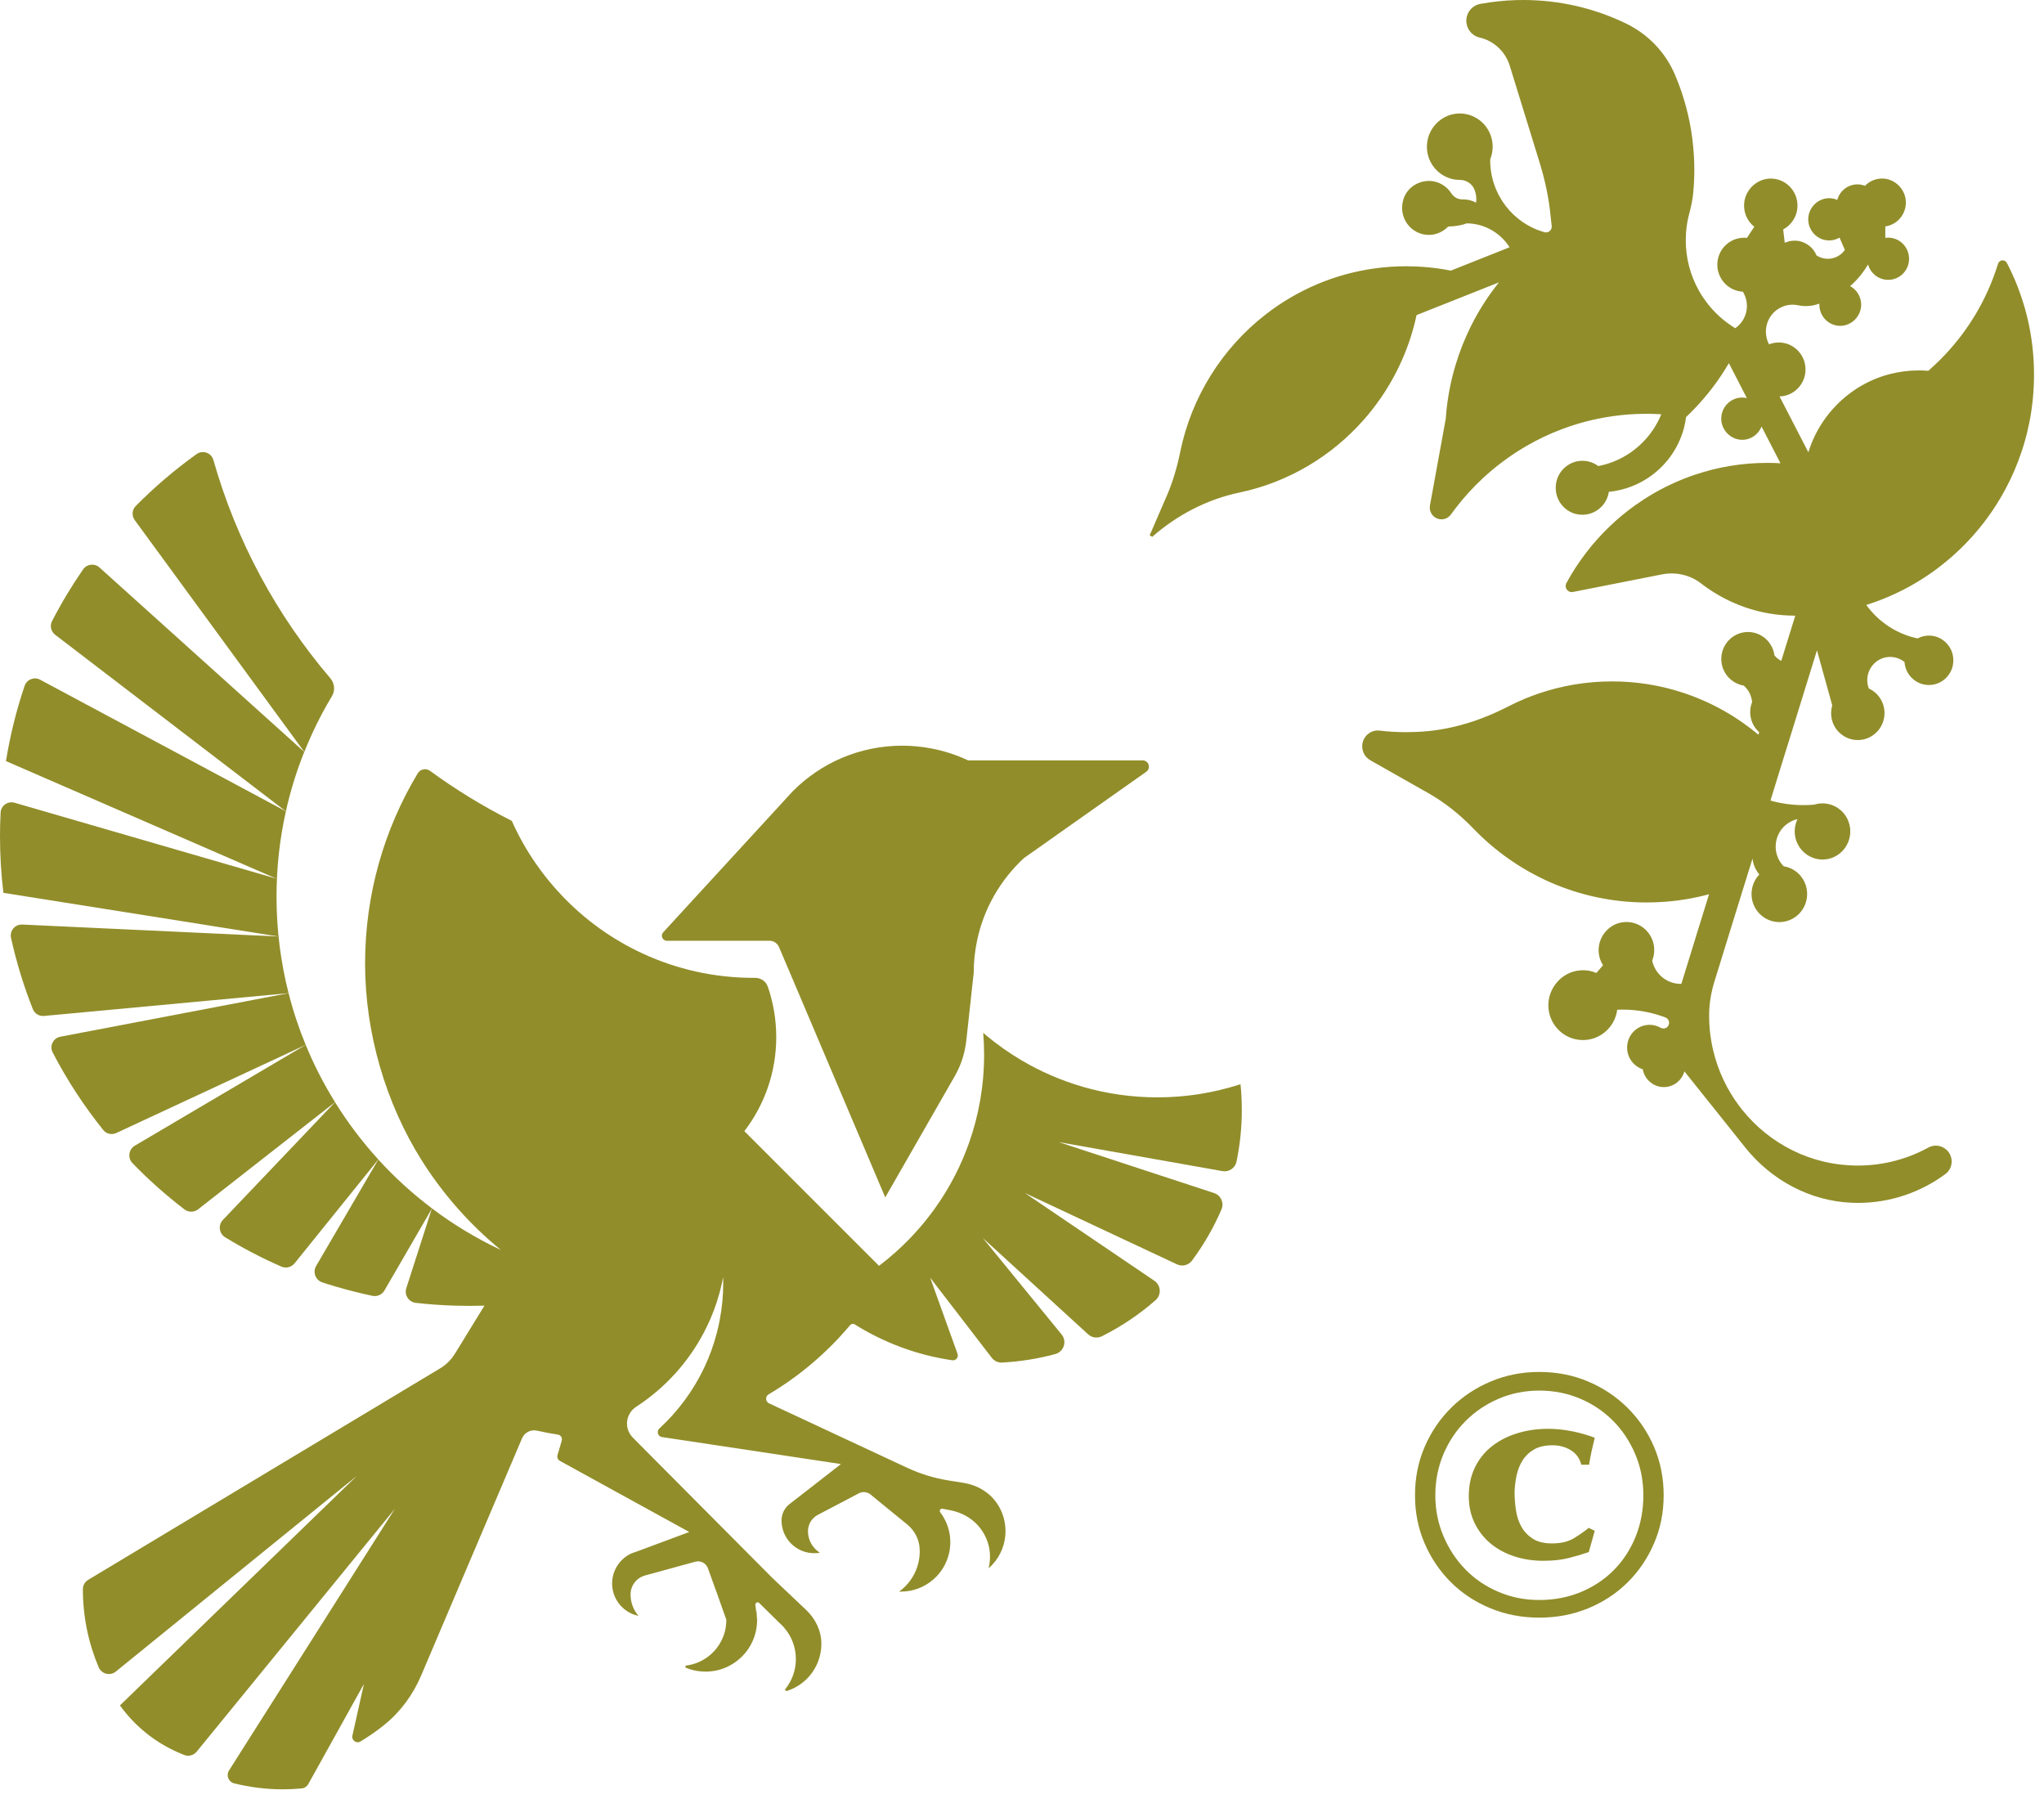 <svg width="95" height="84" viewBox="0 0 95 84" fill="none" xmlns="http://www.w3.org/2000/svg">
<path d="M20.079 56.155L17.869 59.967C17.756 60.16 17.533 60.264 17.314 60.218C16.762 60.102 16.217 59.965 15.682 59.809C15.681 59.809 15.679 59.809 15.679 59.809C15.657 59.803 15.636 59.797 15.616 59.791C15.479 59.751 15.343 59.709 15.209 59.667C15.133 59.642 15.056 59.617 14.98 59.593C14.665 59.488 14.525 59.118 14.692 58.832L17.583 53.883C18.342 54.716 19.179 55.477 20.081 56.156L20.079 56.155Z" fill="#918D2A"/>
<path d="M17.583 53.881L13.692 58.706C13.545 58.889 13.293 58.954 13.078 58.859C12.173 58.464 11.301 58.009 10.466 57.498C10.181 57.324 10.129 56.931 10.359 56.69L15.571 51.218C16.16 52.169 16.835 53.06 17.583 53.881Z" fill="#918D2A"/>
<path d="M15.571 51.218L9.21 56.195C9.023 56.34 8.76 56.345 8.573 56.201C7.716 55.545 6.908 54.828 6.16 54.054C5.923 53.812 5.977 53.411 6.27 53.238L14.208 48.555C14.59 49.483 15.047 50.373 15.571 51.216V51.218Z" fill="#918D2A"/>
<path d="M14.208 48.556L5.405 52.651C5.194 52.748 4.942 52.693 4.799 52.512C3.901 51.395 3.113 50.189 2.448 48.908C2.292 48.607 2.471 48.24 2.803 48.177L13.413 46.152C13.622 46.978 13.889 47.781 14.208 48.556Z" fill="#918D2A"/>
<path d="M13.412 46.153L2.046 47.211C1.823 47.231 1.612 47.104 1.528 46.897C1.104 45.83 0.764 44.722 0.512 43.581C0.441 43.255 0.698 42.948 1.032 42.964L12.945 43.519L0.158 41.49C0.053 40.627 0 39.75 0 38.859C0 38.493 0.009 38.128 0.028 37.766C0.043 37.439 0.362 37.214 0.676 37.303L12.852 40.834L0.277 35.368C0.472 34.167 0.762 32.998 1.144 31.872C1.245 31.575 1.588 31.437 1.865 31.586L13.287 37.702C13.002 38.978 12.852 40.305 12.852 41.666C12.852 43.214 13.047 44.719 13.412 46.153Z" fill="#918D2A"/>
<path d="M14.14 34.942C13.784 35.83 13.498 36.752 13.286 37.703L2.563 29.497C2.37 29.348 2.307 29.082 2.418 28.866C2.848 28.031 3.331 27.228 3.863 26.459C4.037 26.207 4.393 26.164 4.622 26.37L14.141 34.942H14.14Z" fill="#918D2A"/>
<path d="M15.427 32.353C14.932 33.175 14.502 34.041 14.144 34.943L6.262 24.17C6.117 23.97 6.134 23.692 6.307 23.517C7.178 22.635 8.124 21.826 9.136 21.103C9.42 20.899 9.822 21.039 9.918 21.377C10.992 25.159 12.866 28.605 15.351 31.516C15.553 31.751 15.587 32.088 15.427 32.353Z" fill="#918D2A"/>
<path d="M53.105 35.334C53.39 35.334 53.506 35.701 53.274 35.865L49.141 38.78L48.602 39.162L47.596 39.87H47.595C46.505 40.877 45.723 42.212 45.41 43.718C45.31 44.196 45.256 44.693 45.256 45.2V45.209L45.227 45.469L44.91 48.366C44.846 48.944 44.664 49.503 44.375 50.008L41.144 55.643L39.474 51.708L37.762 47.672L36.763 45.319L36.207 44.011C36.132 43.834 35.958 43.718 35.767 43.718H30.997C30.793 43.718 30.686 43.476 30.824 43.326L32.206 41.819L33.08 40.868L36.483 37.164L36.54 37.101L36.843 36.771L36.848 36.767C38.148 35.46 39.947 34.652 41.934 34.652C42.391 34.652 42.837 34.696 43.271 34.778C43.874 34.891 44.452 35.079 44.992 35.334H53.104H53.105Z" fill="#918D2A"/>
<path d="M29.626 72.092L29.305 72.211C29.405 72.16 29.514 72.12 29.626 72.092Z" fill="#918D2A"/>
<path d="M44.154 70.177C44.652 70.273 45.117 70.511 45.455 70.889C45.772 71.245 45.976 71.698 46.008 72.189C46.011 72.239 46.013 72.29 46.013 72.34C46.013 72.42 46.008 72.499 46.001 72.578C45.99 72.68 45.973 72.78 45.948 72.878C46.011 72.825 46.072 72.765 46.129 72.703C46.505 72.295 46.734 71.749 46.734 71.15C46.734 71.119 46.734 71.088 46.731 71.059C46.714 70.62 46.574 70.213 46.344 69.871C45.993 69.348 45.421 69.014 44.799 68.912L44.439 68.853H44.437L44.071 68.795C43.413 68.688 42.773 68.492 42.168 68.21L35.744 65.214C35.572 65.134 35.558 64.894 35.722 64.797C37.16 63.945 38.441 62.854 39.51 61.581C39.564 61.517 39.657 61.501 39.729 61.547C41.079 62.392 42.614 62.972 44.258 63.212C44.426 63.236 44.562 63.074 44.504 62.913L43.232 59.374L46.096 63.097C46.209 63.244 46.386 63.328 46.57 63.318C47.423 63.273 48.254 63.139 49.049 62.922C49.446 62.814 49.603 62.332 49.341 62.013L45.677 57.528L50.575 62.007C50.75 62.168 51.007 62.2 51.219 62.093C52.12 61.642 52.956 61.079 53.706 60.42C53.987 60.173 53.964 59.729 53.653 59.518L47.632 55.438L54.703 58.754C54.948 58.869 55.24 58.796 55.401 58.58C55.947 57.846 56.408 57.048 56.773 56.198C56.903 55.893 56.739 55.542 56.425 55.44L49.208 53.074L56.814 54.421C57.116 54.475 57.408 54.28 57.47 53.98C57.631 53.205 57.716 52.401 57.716 51.578C57.716 51.175 57.696 50.776 57.656 50.383C57.628 50.394 57.598 50.403 57.571 50.41C56.38 50.789 55.113 50.994 53.797 50.994C52.605 50.994 51.449 50.827 50.357 50.513C49.327 50.217 48.353 49.793 47.453 49.258C46.895 48.927 46.364 48.553 45.866 48.14C45.809 48.092 45.753 48.046 45.697 47.998C45.725 48.33 45.739 48.669 45.739 49.009C45.739 50.455 45.49 51.843 45.031 53.131C44.338 55.084 43.164 56.809 41.652 58.165C41.396 58.395 41.13 58.615 40.855 58.824L39.636 57.605L36.783 54.753L34.595 52.565C35.526 51.354 36.078 49.838 36.078 48.196C36.078 47.378 35.94 46.59 35.688 45.857C35.603 45.605 35.365 45.44 35.099 45.441C35.075 45.441 35.051 45.441 35.028 45.441C33.198 45.441 31.461 45.042 29.901 44.325C28.456 43.663 27.163 42.729 26.088 41.589C25.66 41.137 25.267 40.655 24.913 40.143C24.477 39.518 24.099 38.848 23.787 38.145L23.731 38.117C22.418 37.453 21.167 36.683 19.987 35.822C19.8 35.684 19.537 35.738 19.416 35.936C17.862 38.519 16.968 41.545 16.968 44.779C16.968 48.013 17.933 51.275 19.6 53.923C20.595 55.502 21.84 56.908 23.278 58.085C22.142 57.551 21.068 56.903 20.075 56.153L18.884 59.862C18.782 60.177 18.996 60.505 19.325 60.544C19.928 60.612 20.539 60.657 21.156 60.674C21.377 60.681 21.6 60.684 21.823 60.684C22.046 60.684 22.285 60.681 22.516 60.674L22.152 61.266L21.145 62.905C20.972 63.187 20.736 63.422 20.453 63.59L19.641 64.078L18.635 64.682L17.474 65.381L17.316 65.476L17.265 65.505L15.275 66.701L7.876 71.146L4.096 73.418C3.944 73.509 3.852 73.673 3.852 73.849C3.852 75.136 4.113 76.361 4.585 77.476C4.719 77.791 5.117 77.895 5.383 77.678L9.391 74.424L16.586 68.584L9.9 75.061L5.576 79.25L5.585 79.264C6.266 80.21 7.194 80.956 8.259 81.427C8.357 81.471 8.456 81.512 8.555 81.552C8.762 81.636 9 81.573 9.142 81.399L12.582 77.185L18.352 70.114L13.583 77.64L10.735 82.131L10.646 82.272C10.5 82.501 10.619 82.807 10.882 82.872C11.608 83.053 12.367 83.15 13.15 83.15C13.444 83.15 13.734 83.136 14.022 83.108C14.152 83.096 14.266 83.019 14.33 82.904L14.978 81.738L16.914 78.255L16.379 80.656C16.331 80.869 16.561 81.039 16.75 80.928C17.14 80.697 17.509 80.439 17.86 80.156C18.611 79.55 19.192 78.758 19.57 77.87L21.272 73.869V73.866L22.197 71.693L22.244 71.583L23.444 68.764L24.262 66.84C24.378 66.568 24.672 66.416 24.961 66.483C25.281 66.555 25.604 66.617 25.932 66.667C26.064 66.688 26.146 66.82 26.108 66.948L26.044 67.169L25.912 67.619C25.881 67.723 25.927 67.836 26.023 67.887L26.164 67.964L27.024 68.438L29.264 69.669L32.035 71.192L29.618 72.092L29.296 72.211C28.795 72.465 28.45 72.984 28.45 73.585C28.45 74.265 28.892 74.843 29.506 75.044C29.562 75.063 29.619 75.079 29.676 75.091C29.621 75.028 29.573 74.961 29.529 74.89C29.387 74.656 29.307 74.384 29.307 74.092C29.308 73.682 29.582 73.322 29.978 73.213L31.334 72.842L31.619 72.763L32.313 72.573C32.561 72.505 32.818 72.64 32.904 72.881L32.907 72.889C33.005 73.155 33.138 73.526 33.289 73.951H33.291C33.419 74.314 33.563 74.717 33.708 75.128C33.725 75.173 33.741 75.218 33.758 75.261V75.283C33.758 75.371 33.753 75.459 33.741 75.544C33.719 75.736 33.671 75.917 33.6 76.088C33.398 76.585 33.014 76.987 32.531 77.213C32.335 77.306 32.122 77.369 31.899 77.398C31.843 77.406 31.834 77.48 31.885 77.502C32.109 77.595 32.352 77.654 32.604 77.672C32.666 77.677 32.729 77.68 32.793 77.68C33.167 77.68 33.52 77.595 33.835 77.442C34.039 77.343 34.227 77.216 34.394 77.064C34.882 76.627 35.188 75.991 35.188 75.283V75.272L35.145 74.899L35.127 74.745L35.108 74.577C35.097 74.48 35.215 74.421 35.286 74.491L36.209 75.4C36.209 75.4 36.212 75.403 36.214 75.405C36.215 75.406 36.217 75.408 36.218 75.409C36.293 75.473 36.361 75.541 36.426 75.614L36.43 75.618C36.43 75.618 36.433 75.621 36.433 75.623C36.78 76.017 36.99 76.531 36.99 77.097C36.99 77.621 36.809 78.1 36.508 78.483C36.471 78.529 36.517 78.596 36.574 78.578C37.245 78.365 37.784 77.852 38.029 77.194C38.124 76.945 38.175 76.673 38.175 76.39V76.376C38.172 75.788 37.906 75.232 37.479 74.826L37.038 74.407H37.037C37.037 74.407 37.035 74.407 37.035 74.406L35.878 73.308L30.771 68.173L29.73 67.126L29.409 66.801C28.991 66.382 29.075 65.692 29.571 65.371C30.897 64.509 31.985 63.317 32.722 61.909C32.743 61.868 32.765 61.824 32.785 61.782C32.865 61.626 32.94 61.469 33.011 61.306C33.244 60.77 33.427 60.207 33.554 59.622C33.574 59.532 33.592 59.443 33.609 59.351C33.612 59.438 33.614 59.526 33.614 59.613C33.614 60.196 33.56 60.763 33.456 61.314C33.416 61.529 33.37 61.739 33.314 61.948C33.169 62.506 32.974 63.043 32.731 63.553C32.221 64.627 31.511 65.586 30.648 66.38C30.504 66.513 30.575 66.752 30.768 66.781L31.622 66.909L39.086 68.035L37.663 69.143L36.693 69.897C36.46 70.078 36.324 70.358 36.324 70.654C36.324 70.855 36.362 71.047 36.433 71.223C36.659 71.783 37.207 72.177 37.847 72.177C37.935 72.177 38.023 72.169 38.107 72.156C37.773 71.947 37.552 71.576 37.552 71.153C37.552 70.835 37.73 70.544 38.011 70.395L38.81 69.976L39.117 69.816L39.919 69.393C40.094 69.302 40.306 69.324 40.458 69.447L40.736 69.675L40.96 69.859L42.058 70.754L42.162 70.839C42.491 71.108 42.708 71.498 42.74 71.924C42.745 71.981 42.747 72.038 42.747 72.097C42.747 72.282 42.725 72.462 42.682 72.633C42.57 73.103 42.314 73.516 41.961 73.824C41.905 73.872 41.848 73.919 41.789 73.962C41.817 73.962 41.845 73.962 41.873 73.962C41.942 73.962 42.01 73.959 42.078 73.953C42.646 73.903 43.153 73.646 43.526 73.258C43.763 73.012 43.945 72.714 44.053 72.381C44.128 72.157 44.168 71.917 44.168 71.667C44.168 71.231 44.047 70.824 43.835 70.476C43.794 70.406 43.749 70.34 43.699 70.276C43.642 70.201 43.71 70.094 43.803 70.111L44.148 70.177H44.154Z" fill="#918D2A"/>
<path d="M35.195 75.272L35.151 74.899L35.133 74.744C35.145 74.795 35.156 74.848 35.164 74.9C35.184 75.021 35.195 75.145 35.195 75.272Z" fill="#918D2A"/>
<path d="M53.569 24.931C54.726 23.923 56.109 23.203 57.606 22.889C59.878 22.411 61.887 21.203 63.376 19.516C63.657 19.199 63.919 18.864 64.161 18.515C64.955 17.368 65.535 16.058 65.838 14.643L66.416 14.413L69.5 13.188L69.669 13.121C69.641 13.156 69.613 13.191 69.585 13.226C69.115 13.826 68.704 14.475 68.361 15.165C68.076 15.739 67.837 16.339 67.651 16.962L67.648 16.97C67.444 17.647 67.303 18.35 67.228 19.074C67.215 19.199 67.204 19.326 67.196 19.453L66.797 21.644L66.461 23.485C66.411 23.757 66.57 24.023 66.829 24.107C67.052 24.18 67.297 24.099 67.435 23.907C67.509 23.804 67.586 23.703 67.662 23.603C68.041 23.111 68.459 22.652 68.912 22.23C69.516 21.669 70.18 21.174 70.893 20.755C70.905 20.749 70.919 20.739 70.932 20.733C71.471 20.419 72.037 20.149 72.63 19.93C73.064 19.767 73.515 19.63 73.975 19.523C74.41 19.421 74.856 19.345 75.31 19.296C75.329 19.293 75.349 19.291 75.37 19.289C75.469 19.278 75.568 19.27 75.668 19.261C75.952 19.24 76.238 19.229 76.529 19.229C76.76 19.229 76.987 19.235 77.213 19.251C77.041 19.672 76.802 20.054 76.507 20.387C76.095 20.855 75.574 21.225 74.985 21.455C74.76 21.544 74.526 21.612 74.283 21.658C74.077 21.504 73.823 21.413 73.547 21.413C73.27 21.413 73.017 21.504 72.812 21.658C72.597 21.817 72.435 22.043 72.358 22.307C72.311 22.464 72.295 22.634 72.314 22.811C72.372 23.358 72.796 23.814 73.333 23.903C74.049 24.022 74.676 23.527 74.775 22.856C75.151 22.819 75.514 22.73 75.855 22.595C76.348 22.4 76.797 22.11 77.174 21.745C77.289 21.636 77.394 21.52 77.495 21.398C77.76 21.074 77.975 20.708 78.129 20.311C78.244 20.017 78.324 19.705 78.363 19.381C78.481 19.272 78.595 19.159 78.707 19.042C79.34 18.393 79.894 17.666 80.354 16.876L81.191 18.501C81.12 18.483 81.048 18.474 80.971 18.474C80.43 18.474 79.991 18.923 79.999 19.472C80.007 19.992 80.442 20.431 80.959 20.438C81.373 20.444 81.73 20.186 81.873 19.821L82.444 20.931L82.752 21.528C82.551 21.515 82.35 21.51 82.146 21.51C80.979 21.51 79.856 21.699 78.806 22.051C78.691 22.089 78.578 22.127 78.467 22.17C77.746 22.438 77.059 22.783 76.42 23.195C76.306 23.27 76.193 23.346 76.081 23.424C76.056 23.441 76.031 23.457 76.007 23.474C75.588 23.773 75.191 24.101 74.82 24.456C74.019 25.223 73.336 26.113 72.802 27.096C72.732 27.228 72.776 27.393 72.901 27.471C72.961 27.509 73.033 27.521 73.104 27.509L75.381 27.06L77.237 26.693C77.874 26.566 78.542 26.711 79.059 27.11C79.305 27.301 79.563 27.475 79.83 27.631C80.891 28.253 82.099 28.597 83.344 28.608H83.44L83.39 28.773L82.788 30.712C82.666 30.648 82.557 30.561 82.472 30.456C82.444 30.24 82.361 30.041 82.237 29.874C82.011 29.568 81.65 29.369 81.243 29.369C80.557 29.369 80.001 29.931 80.001 30.623C80.001 31.013 80.177 31.359 80.453 31.589C80.62 31.729 80.824 31.824 81.047 31.86C81.263 32.049 81.406 32.32 81.434 32.625C81.376 32.768 81.345 32.926 81.345 33.09C81.345 33.118 81.345 33.147 81.348 33.175C81.37 33.515 81.526 33.818 81.763 34.027L81.727 34.141C81.502 33.953 81.27 33.775 81.031 33.607C80.453 33.197 79.833 32.845 79.178 32.558C78.853 32.415 78.518 32.287 78.176 32.176C77.152 31.843 76.061 31.665 74.925 31.665C73.724 31.665 72.568 31.865 71.491 32.236C71.307 32.298 71.125 32.368 70.946 32.441C70.946 32.441 70.943 32.441 70.941 32.441C70.653 32.56 70.368 32.69 70.09 32.833C68.851 33.472 67.512 33.899 66.125 33.997C66.022 34.005 65.916 34.011 65.813 34.014C65.662 34.021 65.511 34.024 65.359 34.024C64.938 34.024 64.523 33.999 64.115 33.951C63.751 33.908 63.416 34.154 63.331 34.514C63.256 34.835 63.401 35.166 63.685 35.327L65.957 36.615L66.38 36.854C67.147 37.291 67.843 37.843 68.457 38.482C70.5 40.612 73.363 41.937 76.53 41.937C76.816 41.937 77.099 41.926 77.378 41.905H77.381C78.087 41.853 78.771 41.734 79.432 41.555L79.11 42.597L78.909 43.246L78.145 45.721H78.115C77.465 45.721 76.921 45.259 76.789 44.64C76.851 44.488 76.885 44.325 76.885 44.15C76.885 44.05 76.874 43.95 76.852 43.858C76.711 43.232 76.125 42.779 75.447 42.854C74.822 42.922 74.329 43.46 74.302 44.093C74.289 44.375 74.365 44.636 74.506 44.855L74.195 45.213C73.966 45.116 73.712 45.07 73.445 45.093C72.592 45.157 71.928 45.919 71.965 46.784C71.983 47.177 72.138 47.531 72.383 47.804C72.678 48.129 73.099 48.332 73.57 48.332C74.387 48.332 75.061 47.718 75.164 46.923C75.246 46.919 75.329 46.917 75.412 46.917C76.114 46.917 76.786 47.045 77.405 47.282C77.534 47.331 77.604 47.471 77.564 47.604L77.561 47.615C77.51 47.777 77.326 47.84 77.18 47.758C77.034 47.675 76.854 47.623 76.668 47.623C76.635 47.623 76.603 47.623 76.57 47.629C76.039 47.678 75.624 48.13 75.624 48.681C75.624 49.152 75.93 49.552 76.351 49.688C76.395 49.941 76.534 50.161 76.727 50.309C76.893 50.44 77.103 50.517 77.33 50.517C77.787 50.517 78.17 50.207 78.287 49.784L78.361 49.879L79.987 51.913L80.31 52.317L81.042 53.234L81.103 53.312C82.326 54.844 84.134 55.82 86.083 55.893C86.169 55.898 86.257 55.899 86.345 55.899C87.868 55.899 89.275 55.401 90.417 54.557C90.8 54.273 90.806 53.697 90.431 53.402L90.412 53.388C90.184 53.209 89.874 53.19 89.621 53.329C88.647 53.862 87.531 54.164 86.345 54.164C84.175 54.164 82.242 53.155 80.974 51.575C80.927 51.516 80.882 51.456 80.836 51.397C80.271 50.645 79.853 49.772 79.627 48.824C79.566 48.572 79.52 48.316 79.487 48.054C79.453 47.77 79.436 47.478 79.436 47.185V47.175C79.436 46.635 79.531 46.098 79.691 45.583L80.159 44.071L80.514 42.921L81.124 40.955L81.452 39.897C81.469 40.054 81.513 40.211 81.588 40.36C81.639 40.462 81.7 40.555 81.769 40.639C81.4 41.025 81.292 41.618 81.543 42.126C81.86 42.772 82.636 43.033 83.275 42.713C83.914 42.391 84.173 41.609 83.856 40.963C83.825 40.898 83.787 40.838 83.746 40.781C83.708 40.727 83.666 40.674 83.619 40.628C83.423 40.428 83.171 40.298 82.901 40.257C82.807 40.162 82.727 40.049 82.664 39.922C82.396 39.377 82.54 38.731 82.977 38.352C83.057 38.282 83.146 38.222 83.244 38.172C83.341 38.122 83.443 38.087 83.545 38.065C83.481 38.196 83.438 38.336 83.423 38.48C83.394 38.725 83.432 38.982 83.55 39.218C83.693 39.508 83.93 39.724 84.206 39.84C84.447 39.943 84.717 39.971 84.979 39.913C85.081 39.891 85.183 39.856 85.28 39.805C85.919 39.483 86.178 38.701 85.861 38.055C85.645 37.617 85.219 37.355 84.768 37.333H84.762C84.615 37.327 84.465 37.346 84.319 37.392C84.154 37.408 83.986 37.414 83.818 37.414C83.287 37.414 82.772 37.34 82.286 37.202L82.882 35.274L83.225 34.173L83.718 32.58L84.448 30.218L85.158 32.777C85.095 32.988 85.087 33.223 85.145 33.455C85.274 33.968 85.728 34.349 86.254 34.387C86.981 34.44 87.587 33.859 87.587 33.136C87.587 33.066 87.581 32.998 87.57 32.933C87.553 32.82 87.52 32.714 87.474 32.614C87.35 32.339 87.13 32.119 86.857 31.993C86.802 31.851 86.777 31.694 86.788 31.532C86.819 31.043 87.188 30.626 87.666 30.543C87.989 30.489 88.292 30.581 88.517 30.765C88.539 31.084 88.689 31.367 88.917 31.56C89.156 31.765 89.476 31.871 89.819 31.82C90.291 31.752 90.682 31.373 90.767 30.899C90.853 30.418 90.643 29.98 90.29 29.734C90.106 29.609 89.888 29.536 89.652 29.536C89.462 29.536 89.283 29.584 89.126 29.668C88.151 29.463 87.305 28.895 86.739 28.111C86.978 28.037 87.213 27.954 87.444 27.864L87.582 27.81C87.677 27.772 87.769 27.734 87.86 27.691C88.605 27.366 89.305 26.958 89.952 26.484C90.071 26.395 90.192 26.305 90.309 26.209C90.447 26.101 90.58 25.987 90.712 25.873C91.266 25.387 91.772 24.848 92.221 24.261C92.49 23.911 92.74 23.541 92.966 23.159C93.053 23.009 93.14 22.859 93.22 22.706C93.51 22.164 93.755 21.594 93.953 21.003C94.01 20.839 94.06 20.674 94.107 20.508C94.197 20.192 94.272 19.87 94.337 19.543C94.467 18.853 94.536 18.139 94.536 17.411C94.536 16.97 94.511 16.534 94.462 16.105C94.351 15.133 94.117 14.2 93.773 13.32C93.628 12.945 93.462 12.579 93.278 12.225L93.275 12.22C93.184 12.041 92.925 12.065 92.865 12.255L92.857 12.279C92.593 13.128 92.229 13.934 91.777 14.678C91.194 15.639 90.464 16.5 89.622 17.232C89.495 17.222 89.368 17.214 89.238 17.214H89.172C88.715 17.214 88.27 17.273 87.846 17.381C87.818 17.387 87.791 17.395 87.763 17.403C87.71 17.417 87.656 17.432 87.601 17.449C87.341 17.53 87.088 17.628 86.846 17.747C86.628 17.854 86.419 17.974 86.218 18.107C85.618 18.509 85.103 19.026 84.704 19.63C84.423 20.056 84.201 20.522 84.048 21.018L83.418 19.797L82.708 18.422C83.379 18.404 83.916 17.85 83.916 17.168C83.916 16.956 83.864 16.753 83.77 16.578C83.561 16.185 83.149 15.915 82.675 15.915C82.515 15.915 82.361 15.945 82.22 16.002C82.126 15.826 82.074 15.626 82.074 15.412C82.074 14.906 82.37 14.47 82.799 14.273C82.956 14.198 83.13 14.159 83.314 14.159C83.402 14.159 83.485 14.168 83.569 14.186C83.842 14.243 84.128 14.235 84.396 14.16C84.453 14.145 84.508 14.127 84.563 14.11C84.559 14.127 84.559 14.143 84.559 14.16C84.559 14.709 85.005 15.153 85.55 15.142C86.084 15.131 86.524 14.66 86.502 14.122C86.488 13.764 86.284 13.456 85.99 13.296C86.185 13.126 86.364 12.937 86.522 12.731C86.632 12.59 86.733 12.442 86.824 12.288C86.932 12.687 87.284 12.982 87.707 13.002C87.785 13.009 87.867 13.002 87.948 12.986C87.963 12.983 87.977 12.98 87.989 12.977C88.353 12.89 88.642 12.587 88.712 12.212C88.743 12.046 88.73 11.886 88.686 11.738C88.678 11.711 88.669 11.686 88.658 11.659C88.649 11.633 88.638 11.608 88.625 11.584C88.466 11.262 88.137 11.043 87.757 11.043C87.711 11.043 87.667 11.046 87.625 11.053V10.521C88.184 10.443 88.608 9.945 88.578 9.354C88.564 9.073 88.44 8.814 88.251 8.625C88.058 8.43 87.796 8.307 87.512 8.297C87.325 8.291 87.146 8.332 86.99 8.408C86.873 8.465 86.769 8.541 86.68 8.635C86.571 8.592 86.452 8.568 86.329 8.568C85.883 8.568 85.506 8.873 85.393 9.289C85.263 9.233 85.117 9.203 84.965 9.212C84.443 9.238 84.024 9.699 84.043 10.226C84.048 10.344 84.071 10.453 84.112 10.556C84.183 10.732 84.3 10.884 84.454 10.994C84.611 11.107 84.805 11.173 85.013 11.173C85.189 11.173 85.356 11.126 85.497 11.041L85.745 11.613C85.571 11.863 85.28 12.027 84.954 12.027C84.76 12.027 84.582 11.97 84.429 11.871C84.347 11.673 84.213 11.505 84.041 11.384C83.876 11.267 83.675 11.194 83.459 11.184C83.441 11.184 83.424 11.184 83.407 11.184C83.244 11.184 83.09 11.219 82.951 11.283L82.878 10.661C83.273 10.453 83.542 10.034 83.542 9.552C83.542 8.847 82.966 8.278 82.262 8.299C81.62 8.319 81.083 8.857 81.061 9.506C81.045 9.926 81.235 10.301 81.535 10.537L81.193 11.056C81.149 11.049 81.105 11.048 81.059 11.048C80.373 11.048 79.817 11.609 79.817 12.301V12.323C79.822 12.558 79.891 12.779 80.005 12.964C80.037 13.015 80.072 13.064 80.112 13.11C80.316 13.354 80.612 13.518 80.943 13.55C80.962 13.55 80.982 13.553 81.003 13.554C81.017 13.575 81.029 13.596 81.04 13.618C81.136 13.796 81.193 14 81.193 14.217C81.193 14.647 80.978 15.027 80.651 15.252C80.133 14.938 79.677 14.528 79.314 14.046C79.18 13.867 79.055 13.678 78.947 13.481C78.567 12.796 78.35 12.006 78.35 11.162C78.35 11.053 78.355 10.943 78.361 10.837C78.383 10.515 78.435 10.202 78.518 9.901C78.603 9.585 78.671 9.265 78.699 8.938V8.932C78.732 8.59 78.748 8.245 78.748 7.896C78.748 7.685 78.741 7.477 78.73 7.269C78.715 6.987 78.689 6.706 78.653 6.431C78.591 5.936 78.493 5.454 78.368 4.981C78.229 4.459 78.054 3.953 77.845 3.465C77.397 2.415 76.577 1.571 75.555 1.084L75.539 1.076C74.101 0.386 72.493 0 70.795 0C70.274 0 69.762 0.036 69.26 0.108C69.106 0.129 68.952 0.154 68.801 0.181C68.424 0.251 68.151 0.581 68.151 0.966C68.151 1.339 68.405 1.661 68.765 1.743C69.431 1.896 69.966 2.396 70.17 3.055L70.66 4.645L71.551 7.532C71.805 8.356 71.99 9.2 72.069 10.058C72.082 10.206 72.099 10.351 72.118 10.496C72.133 10.618 72.067 10.735 71.953 10.781C71.899 10.802 71.841 10.807 71.785 10.791C70.329 10.388 69.26 9.039 69.26 7.442C69.26 7.431 69.26 7.42 69.26 7.409V7.405C69.333 7.225 69.376 7.025 69.376 6.817C69.376 6.744 69.37 6.673 69.36 6.603C69.252 5.813 68.551 5.216 67.728 5.278C66.975 5.335 66.361 5.968 66.322 6.733C66.292 7.291 66.555 7.788 66.973 8.081C67.22 8.257 67.521 8.36 67.848 8.36H67.851C68.156 8.36 68.435 8.546 68.54 8.835C68.589 8.97 68.616 9.116 68.616 9.266C68.616 9.317 68.613 9.368 68.606 9.419C68.432 9.322 68.229 9.266 68.016 9.266C68.003 9.266 67.992 9.266 67.98 9.266C67.763 9.273 67.567 9.162 67.449 8.978C67.239 8.651 66.88 8.429 66.471 8.408C66.458 8.408 66.444 8.408 66.431 8.408C65.885 8.403 65.385 8.74 65.225 9.268C64.966 10.129 65.597 10.916 66.408 10.916C66.507 10.916 66.603 10.905 66.695 10.883C66.736 10.873 66.777 10.861 66.816 10.845C66.997 10.781 67.16 10.678 67.29 10.543C67.308 10.535 67.328 10.527 67.347 10.523H67.375C67.573 10.523 67.988 10.464 68.153 10.38C68.226 10.374 68.077 10.38 68.153 10.38C68.548 10.38 68.924 10.477 69.252 10.651C69.624 10.846 69.936 11.137 70.161 11.491L67.432 12.576C66.99 12.488 66.538 12.428 66.08 12.398C65.987 12.392 65.894 12.387 65.803 12.382C65.654 12.376 65.505 12.373 65.357 12.373C63.407 12.373 61.579 12.898 60.004 13.816C59.581 14.062 59.176 14.336 58.792 14.639C56.808 16.191 55.379 18.431 54.853 21.004C54.71 21.704 54.511 22.391 54.227 23.046L54.217 23.068L53.434 24.877L53.569 24.953V24.931Z" fill="#918D2A"/>
<path d="M76.875 67.235C76.576 66.542 76.164 65.936 75.639 65.416C75.114 64.897 74.502 64.49 73.804 64.196C73.106 63.901 72.353 63.755 71.545 63.755C70.737 63.755 69.996 63.901 69.293 64.195C68.59 64.489 67.976 64.897 67.451 65.415C66.926 65.935 66.514 66.541 66.215 67.234C65.915 67.928 65.766 68.679 65.766 69.487C65.766 70.295 65.915 71.03 66.214 71.723C66.513 72.416 66.923 73.019 67.442 73.534C67.962 74.049 68.574 74.45 69.277 74.739C69.98 75.028 70.736 75.172 71.544 75.172C72.353 75.172 73.109 75.028 73.812 74.739C74.515 74.45 75.127 74.049 75.647 73.534C76.166 73.019 76.576 72.416 76.874 71.723C77.174 71.03 77.323 70.285 77.323 69.487C77.323 68.689 77.174 67.928 76.874 67.235H76.875ZM76.017 71.416C75.776 72.009 75.439 72.524 75.009 72.959C74.579 73.395 74.067 73.736 73.474 73.983C72.88 74.229 72.238 74.352 71.544 74.352C70.851 74.352 70.24 74.226 69.647 73.975C69.053 73.723 68.542 73.376 68.112 72.935C67.681 72.495 67.34 71.978 67.088 71.384C66.836 70.791 66.71 70.159 66.71 69.487C66.71 68.815 66.836 68.167 67.088 67.573C67.34 66.981 67.684 66.466 68.12 66.031C68.555 65.595 69.066 65.251 69.654 64.999C70.242 64.748 70.872 64.621 71.544 64.621C72.217 64.621 72.862 64.748 73.45 64.999C74.038 65.251 74.547 65.595 74.977 66.031C75.408 66.466 75.749 66.981 76.001 67.573C76.253 68.167 76.379 68.805 76.379 69.487C76.379 70.169 76.258 70.823 76.017 71.416H76.017Z" fill="#918D2A"/>
<path d="M73.494 68.065C73.42 67.769 73.258 67.544 73.007 67.391C72.757 67.238 72.474 67.162 72.159 67.162C71.817 67.162 71.534 67.224 71.311 67.35C71.089 67.475 70.91 67.642 70.776 67.85C70.642 68.059 70.547 68.291 70.491 68.546C70.435 68.801 70.403 69.062 70.394 69.332C70.394 69.61 70.415 69.89 70.456 70.173C70.498 70.456 70.581 70.71 70.706 70.938C70.831 71.165 71.007 71.353 71.235 71.501C71.462 71.649 71.761 71.723 72.132 71.723C72.549 71.723 72.889 71.642 73.154 71.48C73.418 71.318 73.647 71.158 73.842 71L74.12 71.139C74.073 71.306 74.027 71.47 73.981 71.633C73.934 71.795 73.888 71.96 73.842 72.126C73.573 72.219 73.267 72.31 72.924 72.398C72.581 72.486 72.182 72.53 71.728 72.53C71.246 72.53 70.794 72.46 70.372 72.321C69.95 72.182 69.584 71.983 69.274 71.723C68.963 71.463 68.718 71.148 68.537 70.778C68.356 70.407 68.266 69.99 68.266 69.526C68.266 69.025 68.361 68.581 68.551 68.191C68.74 67.802 69.003 67.475 69.337 67.211C69.67 66.947 70.061 66.745 70.511 66.606C70.961 66.467 71.441 66.397 71.951 66.397C72.312 66.397 72.681 66.435 73.056 66.509C73.432 66.583 73.786 66.685 74.12 66.814C74.064 67.037 74.016 67.244 73.974 67.433C73.932 67.623 73.892 67.835 73.856 68.066H73.494L73.494 68.065Z" fill="#918D2A"/>
</svg>
